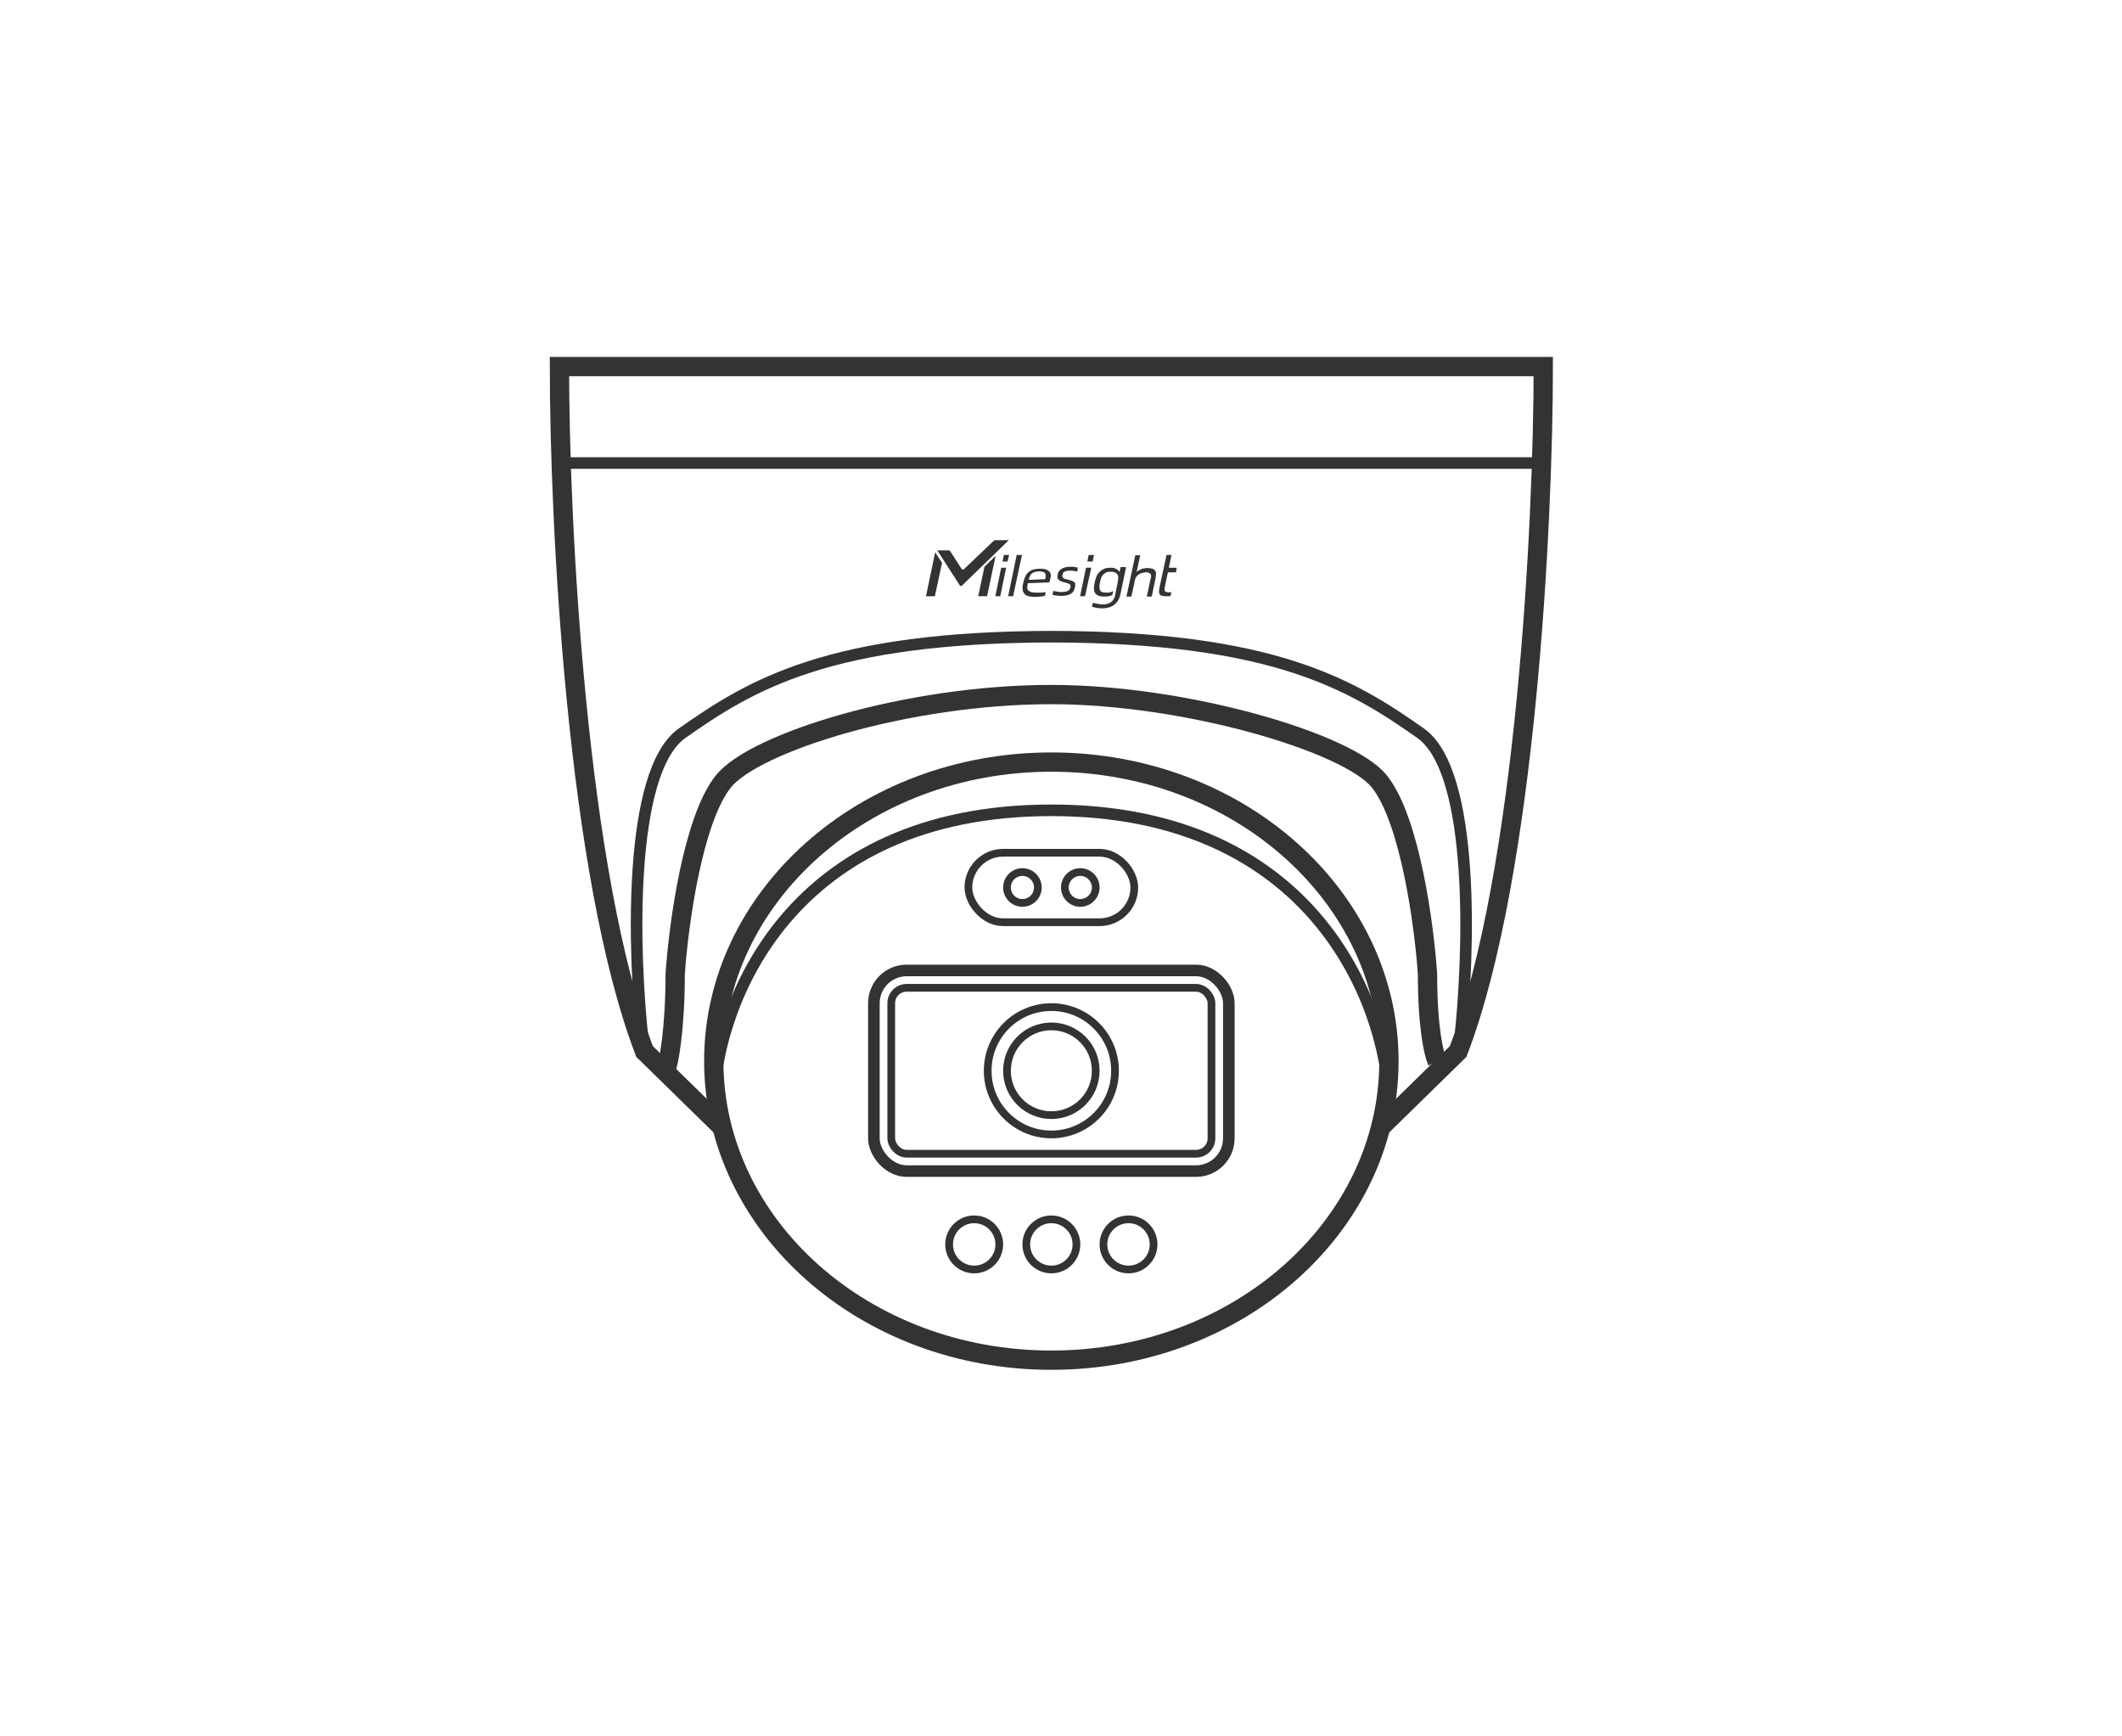 <svg width="110" height="90" viewBox="0 0 110 90" fill="none" xmlns="http://www.w3.org/2000/svg">
<path d="M29 24L80 24" stroke="#333333" stroke-width="0.6"/>
<path d="M37.5 58.5L33.413 54.5C29.883 45.3 29 27 29 19H80C80 27 79.117 45.3 75.587 54.5L71.5 58.5" stroke="#333333"/>
<path d="M33.332 54C32.824 49.5 32.52 40 35.364 38C38.92 35.5 42.983 33 54.666 33M75.668 54C76.176 49.5 76.48 40 73.636 38C70.08 35.5 66.017 33 54.334 33" stroke="#333333" stroke-width="0.6"/>
<path d="M58.068 30.854C58.017 31.057 57.915 31.227 57.762 31.346C57.608 31.465 57.387 31.533 57.114 31.533C57.046 31.533 56.978 31.516 56.91 31.516C56.842 31.516 56.672 31.465 56.603 31.448L56.654 31.244C56.774 31.278 57.03 31.329 57.166 31.329C57.353 31.329 57.49 31.278 57.592 31.21C57.694 31.142 57.779 31.006 57.813 30.837L57.83 30.718L57.933 30.225V30.191C57.95 30.124 57.967 30.039 57.967 29.971C57.967 29.886 57.967 29.834 57.933 29.783C57.899 29.732 57.847 29.699 57.796 29.665C57.728 29.648 57.66 29.631 57.558 29.631C57.472 29.631 57.387 29.648 57.319 29.682C57.268 29.716 57.2 29.767 57.166 29.817C57.115 29.868 57.081 29.936 57.063 30.004C57.047 30.072 57.03 30.157 57.013 30.225C56.996 30.309 56.995 30.31 56.995 30.378C56.995 30.446 56.996 30.514 57.013 30.564C57.03 30.615 57.063 30.65 57.114 30.684C57.165 30.701 57.234 30.718 57.336 30.718C57.438 30.718 57.524 30.718 57.592 30.684C57.643 30.683 57.677 30.65 57.711 30.633L57.66 30.837C57.643 30.837 57.643 30.853 57.626 30.854C57.524 30.904 57.404 30.921 57.251 30.921C57.115 30.921 57.012 30.904 56.927 30.87C56.859 30.836 56.791 30.785 56.757 30.718C56.723 30.65 56.706 30.581 56.706 30.48C56.706 30.378 56.722 30.343 56.739 30.225C56.756 30.106 56.791 30.021 56.825 29.919C56.859 29.817 56.91 29.733 56.978 29.665C57.047 29.597 57.115 29.529 57.217 29.495C57.302 29.444 57.421 29.427 57.558 29.427H57.608C57.796 29.427 57.949 29.512 58.034 29.648L58.086 29.427V29.393H58.375L58.068 30.854ZM53.93 29.477C54.066 29.478 54.168 29.494 54.253 29.528C54.338 29.562 54.39 29.613 54.424 29.664C54.458 29.715 54.475 29.783 54.475 29.851C54.458 29.884 54.457 29.953 54.44 30.02C54.44 30.038 54.424 30.072 54.424 30.089C54.407 30.123 54.407 30.157 54.39 30.19L53.282 30.225C53.265 30.309 53.248 30.394 53.248 30.462C53.248 30.513 53.265 30.564 53.299 30.598C53.333 30.632 53.384 30.666 53.435 30.683C53.504 30.7 53.572 30.717 53.674 30.717H53.946C54.048 30.717 54.134 30.7 54.202 30.683L54.168 30.887C54.134 30.887 54.134 30.903 54.083 30.903C54.049 30.903 53.997 30.921 53.946 30.921C53.895 30.921 53.844 30.921 53.793 30.938C53.742 30.938 53.674 30.938 53.623 30.938C53.504 30.938 53.402 30.92 53.316 30.903C53.231 30.886 53.162 30.836 53.111 30.785C53.06 30.734 53.027 30.649 53.01 30.564C52.993 30.463 53.01 30.343 53.044 30.207C53.078 30.071 53.112 29.952 53.163 29.851C53.214 29.749 53.282 29.681 53.351 29.63C53.419 29.579 53.504 29.528 53.605 29.511C53.708 29.494 53.81 29.477 53.93 29.477ZM58.921 29.646C58.972 29.596 59.057 29.545 59.142 29.511C59.158 29.494 59.159 29.493 59.176 29.493C59.227 29.476 59.278 29.46 59.329 29.46C59.38 29.443 59.431 29.442 59.482 29.442C59.585 29.442 59.67 29.46 59.738 29.477C59.789 29.494 59.841 29.527 59.875 29.578C59.909 29.612 59.926 29.663 59.926 29.731C59.926 29.782 59.908 29.851 59.908 29.936L59.704 30.92H59.448L59.636 30.037C59.653 29.986 59.67 29.935 59.67 29.884C59.67 29.833 59.67 29.799 59.653 29.766C59.636 29.732 59.602 29.714 59.568 29.697C59.534 29.68 59.483 29.663 59.415 29.663C59.364 29.663 59.313 29.681 59.262 29.681C59.211 29.698 59.158 29.715 59.107 29.731C59.057 29.748 59.023 29.782 58.972 29.816C58.938 29.85 58.887 29.918 58.852 29.986L58.648 30.92H58.393L58.852 28.78H59.107L58.921 29.646ZM48.834 29.173L48.46 30.905H48L48.477 28.629L48.834 29.173ZM51.167 30.904H50.707L51.031 29.376L51.61 28.815L51.167 30.904ZM51.851 30.904H51.595L51.901 29.427H52.157L51.851 30.904ZM52.517 30.903H52.261L52.704 28.764H52.977L52.517 30.903ZM60.591 29.426H61L60.966 29.613V29.664H60.54L60.387 30.395C60.387 30.462 60.37 30.513 60.37 30.547C60.37 30.581 60.37 30.615 60.387 30.632C60.404 30.666 60.421 30.666 60.455 30.683C60.489 30.7 60.523 30.7 60.574 30.7H60.677C60.694 30.7 60.711 30.683 60.727 30.683L60.677 30.887C60.643 30.904 60.625 30.903 60.591 30.903C60.557 30.903 60.523 30.903 60.489 30.903C60.404 30.903 60.319 30.904 60.268 30.887C60.199 30.887 60.165 30.852 60.131 30.818C60.097 30.784 60.08 30.734 60.08 30.666C60.08 30.598 60.097 30.513 60.114 30.411L60.472 28.764H60.727L60.591 29.426ZM56.246 30.902H55.99L56.297 29.425H56.569L56.246 30.902ZM55.498 29.374C55.583 29.374 55.668 29.375 55.736 29.392C55.787 29.409 55.839 29.409 55.873 29.426L55.839 29.629C55.805 29.612 55.754 29.612 55.685 29.595C55.617 29.578 55.532 29.578 55.464 29.578C55.345 29.578 55.26 29.595 55.191 29.629C55.123 29.663 55.089 29.714 55.072 29.799V29.884C55.072 29.918 55.089 29.935 55.106 29.952C55.124 29.969 55.158 29.986 55.191 30.003C55.225 30.02 55.277 30.02 55.345 30.037C55.43 30.054 55.498 30.087 55.566 30.105C55.617 30.122 55.668 30.156 55.702 30.189C55.736 30.223 55.753 30.258 55.736 30.292C55.736 30.326 55.737 30.393 55.72 30.461C55.686 30.614 55.617 30.716 55.498 30.784C55.379 30.852 55.225 30.886 55.02 30.886C54.986 30.886 54.952 30.886 54.901 30.886C54.85 30.869 54.816 30.869 54.766 30.869C54.715 30.869 54.68 30.852 54.647 30.852C54.612 30.852 54.578 30.835 54.56 30.835L54.595 30.631C54.629 30.631 54.663 30.648 54.697 30.648C54.731 30.648 54.782 30.665 54.816 30.665C54.85 30.682 54.901 30.683 54.935 30.683H55.055C55.174 30.683 55.277 30.665 55.345 30.631C55.413 30.597 55.464 30.546 55.48 30.461C55.497 30.427 55.498 30.393 55.498 30.359C55.498 30.326 55.481 30.309 55.464 30.292C55.447 30.275 55.412 30.257 55.361 30.24C55.327 30.223 55.259 30.206 55.191 30.189C55.106 30.172 55.037 30.139 54.986 30.122C54.935 30.105 54.901 30.071 54.867 30.037C54.833 30.003 54.816 29.969 54.816 29.918C54.816 29.884 54.816 29.833 54.833 29.765C54.85 29.646 54.919 29.544 55.038 29.477C55.157 29.409 55.311 29.374 55.498 29.374ZM52.294 28L49.858 30.361C49.824 30.378 49.773 30.378 49.756 30.344L48.598 28.544L48.58 28.526H49.159C49.193 28.526 49.245 28.543 49.262 28.577L49.841 29.477C49.875 29.529 49.943 29.529 49.977 29.495L51.545 28H52.294ZM53.878 29.613C53.776 29.613 53.708 29.631 53.64 29.648C53.572 29.664 53.52 29.698 53.486 29.731C53.435 29.765 53.401 29.817 53.384 29.885C53.35 29.936 53.35 29.97 53.333 30.055L54.185 30.02C54.202 29.97 54.202 29.919 54.202 29.868C54.202 29.817 54.202 29.765 54.185 29.731C54.167 29.698 54.134 29.664 54.083 29.648C54.032 29.631 53.963 29.613 53.878 29.613ZM52.225 29.105H51.969L52.037 28.765H52.31L52.225 29.105ZM56.64 29.104H56.366L56.435 28.764H56.707L56.64 29.104Z" fill="#333333"/>
<path d="M54.5 39.5C64.222 39.5 72 46.493 72 55C72 63.507 64.222 70.5 54.5 70.5C44.778 70.5 37 63.507 37 55C37 46.493 44.778 39.5 54.5 39.5Z" stroke="#333333"/>
<path d="M37 57C37.177 52 40.924 42 54.5 42C68.076 42 71.823 52 72 57" stroke="#333333" stroke-width="0.6"/>
<rect x="45.3" y="50.3" width="18.4" height="10.4" rx="1.7" stroke="#333333" stroke-width="0.6"/>
<rect x="46.2" y="51.2" width="16.6" height="8.6" rx="0.8" stroke="#333333" stroke-width="0.4"/>
<circle cx="54.5" cy="55.5" r="3.3" stroke="#333333" stroke-width="0.4"/>
<circle cx="54.5" cy="55.5" r="2.3" stroke="#333333" stroke-width="0.4"/>
<circle cx="54.5" cy="64.5" r="1.3" stroke="#333333" stroke-width="0.4"/>
<circle cx="50.5" cy="64.5" r="1.3" stroke="#333333" stroke-width="0.4"/>
<circle cx="53" cy="46" r="0.8" stroke="#333333" stroke-width="0.4"/>
<circle cx="56" cy="46" r="0.8" stroke="#333333" stroke-width="0.4"/>
<circle cx="58.5" cy="64.5" r="1.3" stroke="#333333" stroke-width="0.4"/>
<rect x="50.2" y="44.2" width="8.6" height="3.6" rx="1.8" stroke="#333333" stroke-width="0.4"/>
<path d="M34.5 55.5C34.667 55.167 35 53.3 35 50.5C35.167 48 35.9 42.5 37.5 40.5C39.1 38.5 47 36 54.5 36C61.5 36 69.9 38.5 71.5 40.5C73.1 42.5 73.833 48 74 50.5C74 53.3 74.333 54.667 74.5 55" stroke="#333333"/>
</svg>
